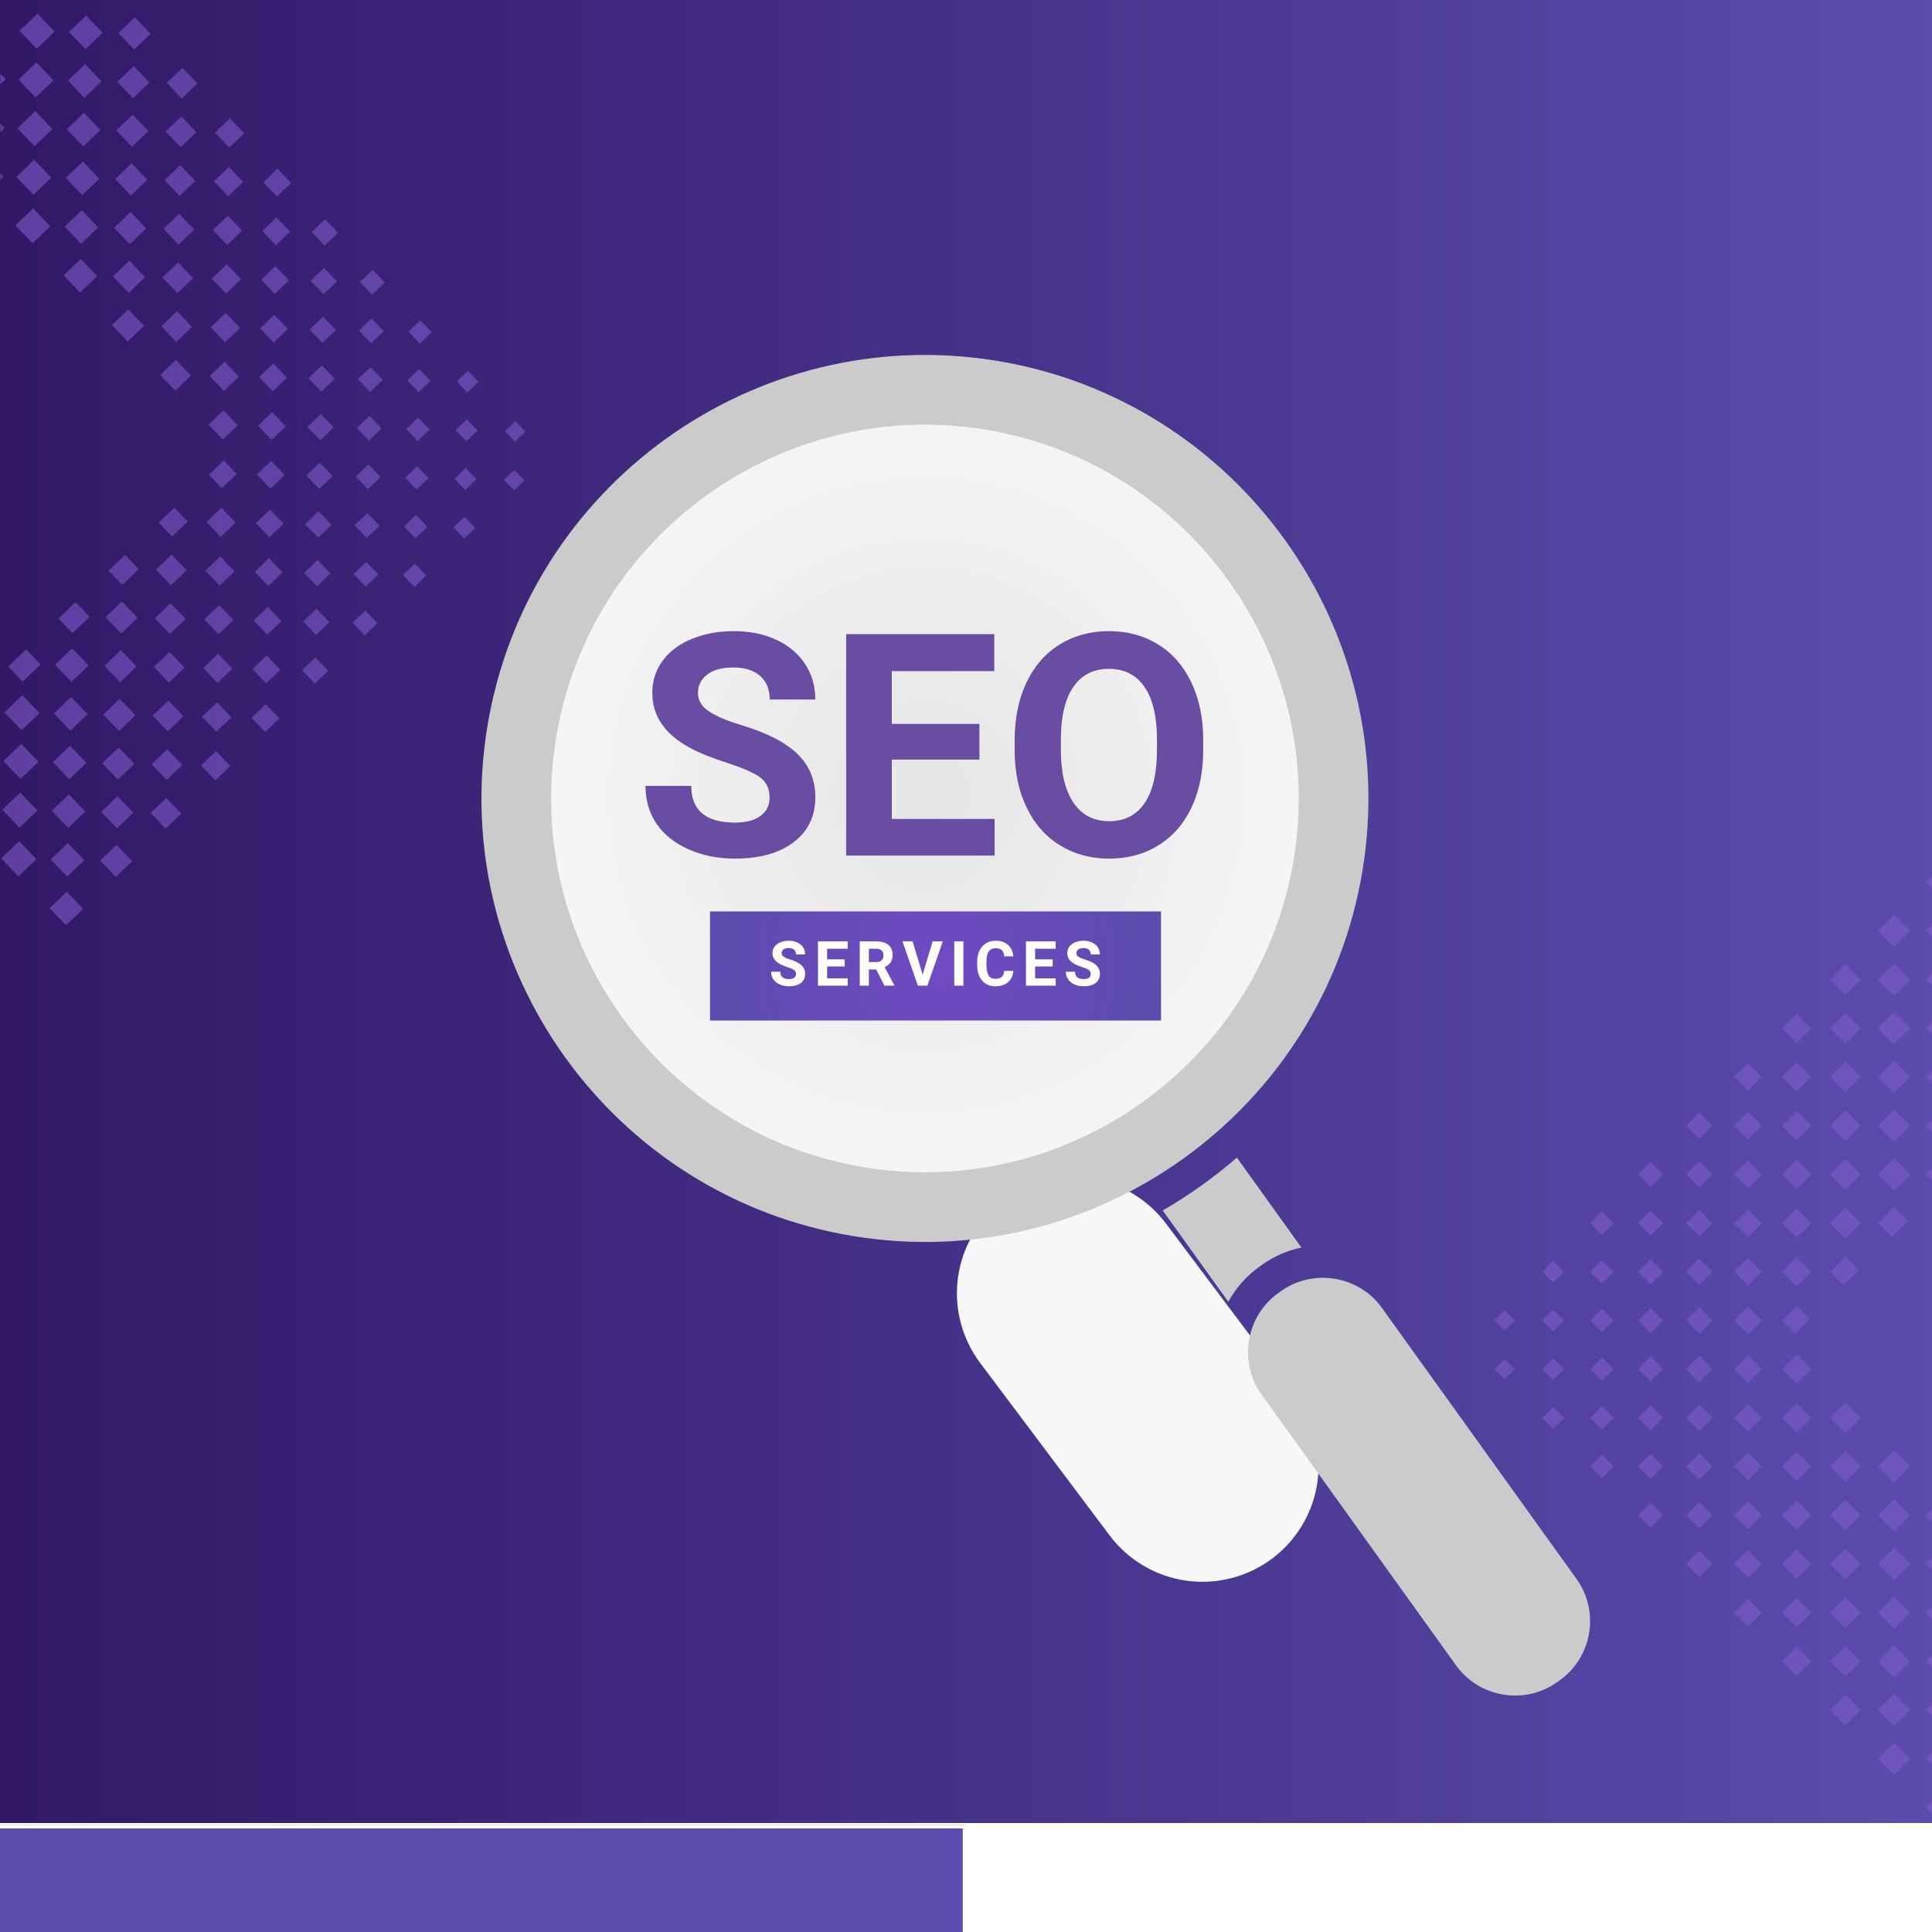 <svg xmlns="http://www.w3.org/2000/svg" xmlns:xlink="http://www.w3.org/1999/xlink" width="1080" zoomAndPan="magnify" viewBox="0 0 810 810" height="1080" preserveAspectRatio="xMidYMid meet" version="1.2"><defs><linearGradient x1="0" gradientTransform="matrix(0.75,0,0,0.75,0,0)" y1="540" x2="1080" gradientUnits="userSpaceOnUse" y2="540" id="7d2f565418"><stop style="stop-color:#321867;stop-opacity:1;" offset="0"/><stop style="stop-color:#321867;stop-opacity:1;" offset="0.008"/><stop style="stop-color:#321968;stop-opacity:1;" offset="0.016"/><stop style="stop-color:#331968;stop-opacity:1;" offset="0.023"/><stop style="stop-color:#331969;stop-opacity:1;" offset="0.031"/><stop style="stop-color:#331a69;stop-opacity:1;" offset="0.039"/><stop style="stop-color:#341a6a;stop-opacity:1;" offset="0.047"/><stop style="stop-color:#341b6b;stop-opacity:1;" offset="0.055"/><stop style="stop-color:#341b6b;stop-opacity:1;" offset="0.062"/><stop style="stop-color:#351b6c;stop-opacity:1;" offset="0.07"/><stop style="stop-color:#351c6c;stop-opacity:1;" offset="0.078"/><stop style="stop-color:#351c6d;stop-opacity:1;" offset="0.086"/><stop style="stop-color:#361d6d;stop-opacity:1;" offset="0.094"/><stop style="stop-color:#361d6e;stop-opacity:1;" offset="0.102"/><stop style="stop-color:#361d6e;stop-opacity:1;" offset="0.109"/><stop style="stop-color:#371e6f;stop-opacity:1;" offset="0.117"/><stop style="stop-color:#371e6f;stop-opacity:1;" offset="0.125"/><stop style="stop-color:#371f70;stop-opacity:1;" offset="0.133"/><stop style="stop-color:#381f71;stop-opacity:1;" offset="0.141"/><stop style="stop-color:#381f71;stop-opacity:1;" offset="0.148"/><stop style="stop-color:#382072;stop-opacity:1;" offset="0.156"/><stop style="stop-color:#392072;stop-opacity:1;" offset="0.164"/><stop style="stop-color:#392173;stop-opacity:1;" offset="0.172"/><stop style="stop-color:#392173;stop-opacity:1;" offset="0.18"/><stop style="stop-color:#3a2274;stop-opacity:1;" offset="0.188"/><stop style="stop-color:#3a2274;stop-opacity:1;" offset="0.195"/><stop style="stop-color:#3a2275;stop-opacity:1;" offset="0.203"/><stop style="stop-color:#3a2375;stop-opacity:1;" offset="0.211"/><stop style="stop-color:#3b2376;stop-opacity:1;" offset="0.219"/><stop style="stop-color:#3b2477;stop-opacity:1;" offset="0.227"/><stop style="stop-color:#3b2477;stop-opacity:1;" offset="0.234"/><stop style="stop-color:#3c2478;stop-opacity:1;" offset="0.242"/><stop style="stop-color:#3c2578;stop-opacity:1;" offset="0.25"/><stop style="stop-color:#3c2579;stop-opacity:1;" offset="0.258"/><stop style="stop-color:#3d2679;stop-opacity:1;" offset="0.266"/><stop style="stop-color:#3d267a;stop-opacity:1;" offset="0.273"/><stop style="stop-color:#3d267a;stop-opacity:1;" offset="0.281"/><stop style="stop-color:#3e277b;stop-opacity:1;" offset="0.289"/><stop style="stop-color:#3e277b;stop-opacity:1;" offset="0.297"/><stop style="stop-color:#3e287c;stop-opacity:1;" offset="0.305"/><stop style="stop-color:#3f287d;stop-opacity:1;" offset="0.312"/><stop style="stop-color:#3f287d;stop-opacity:1;" offset="0.32"/><stop style="stop-color:#3f297e;stop-opacity:1;" offset="0.328"/><stop style="stop-color:#40297e;stop-opacity:1;" offset="0.336"/><stop style="stop-color:#402a7f;stop-opacity:1;" offset="0.344"/><stop style="stop-color:#402a7f;stop-opacity:1;" offset="0.352"/><stop style="stop-color:#412a80;stop-opacity:1;" offset="0.359"/><stop style="stop-color:#412b80;stop-opacity:1;" offset="0.367"/><stop style="stop-color:#412b81;stop-opacity:1;" offset="0.375"/><stop style="stop-color:#422c81;stop-opacity:1;" offset="0.383"/><stop style="stop-color:#422c82;stop-opacity:1;" offset="0.391"/><stop style="stop-color:#422c83;stop-opacity:1;" offset="0.398"/><stop style="stop-color:#422d83;stop-opacity:1;" offset="0.406"/><stop style="stop-color:#432d84;stop-opacity:1;" offset="0.414"/><stop style="stop-color:#432e84;stop-opacity:1;" offset="0.422"/><stop style="stop-color:#432e85;stop-opacity:1;" offset="0.43"/><stop style="stop-color:#442f85;stop-opacity:1;" offset="0.438"/><stop style="stop-color:#442f86;stop-opacity:1;" offset="0.445"/><stop style="stop-color:#442f86;stop-opacity:1;" offset="0.453"/><stop style="stop-color:#453087;stop-opacity:1;" offset="0.461"/><stop style="stop-color:#453087;stop-opacity:1;" offset="0.469"/><stop style="stop-color:#453188;stop-opacity:1;" offset="0.477"/><stop style="stop-color:#463189;stop-opacity:1;" offset="0.484"/><stop style="stop-color:#463189;stop-opacity:1;" offset="0.492"/><stop style="stop-color:#46328a;stop-opacity:1;" offset="0.5"/><stop style="stop-color:#47328a;stop-opacity:1;" offset="0.508"/><stop style="stop-color:#47338b;stop-opacity:1;" offset="0.516"/><stop style="stop-color:#47338b;stop-opacity:1;" offset="0.523"/><stop style="stop-color:#48338c;stop-opacity:1;" offset="0.531"/><stop style="stop-color:#48348c;stop-opacity:1;" offset="0.539"/><stop style="stop-color:#48348d;stop-opacity:1;" offset="0.547"/><stop style="stop-color:#49358d;stop-opacity:1;" offset="0.555"/><stop style="stop-color:#49358e;stop-opacity:1;" offset="0.562"/><stop style="stop-color:#49358f;stop-opacity:1;" offset="0.57"/><stop style="stop-color:#4a368f;stop-opacity:1;" offset="0.578"/><stop style="stop-color:#4a3690;stop-opacity:1;" offset="0.586"/><stop style="stop-color:#4a3790;stop-opacity:1;" offset="0.594"/><stop style="stop-color:#4b3791;stop-opacity:1;" offset="0.602"/><stop style="stop-color:#4b3791;stop-opacity:1;" offset="0.609"/><stop style="stop-color:#4b3892;stop-opacity:1;" offset="0.617"/><stop style="stop-color:#4b3892;stop-opacity:1;" offset="0.625"/><stop style="stop-color:#4c3993;stop-opacity:1;" offset="0.633"/><stop style="stop-color:#4c3994;stop-opacity:1;" offset="0.641"/><stop style="stop-color:#4c3994;stop-opacity:1;" offset="0.648"/><stop style="stop-color:#4d3a95;stop-opacity:1;" offset="0.656"/><stop style="stop-color:#4d3a95;stop-opacity:1;" offset="0.664"/><stop style="stop-color:#4d3b96;stop-opacity:1;" offset="0.672"/><stop style="stop-color:#4e3b96;stop-opacity:1;" offset="0.68"/><stop style="stop-color:#4e3c97;stop-opacity:1;" offset="0.688"/><stop style="stop-color:#4e3c97;stop-opacity:1;" offset="0.695"/><stop style="stop-color:#4f3c98;stop-opacity:1;" offset="0.703"/><stop style="stop-color:#4f3d98;stop-opacity:1;" offset="0.711"/><stop style="stop-color:#4f3d99;stop-opacity:1;" offset="0.719"/><stop style="stop-color:#503e9a;stop-opacity:1;" offset="0.727"/><stop style="stop-color:#503e9a;stop-opacity:1;" offset="0.734"/><stop style="stop-color:#503e9b;stop-opacity:1;" offset="0.742"/><stop style="stop-color:#513f9b;stop-opacity:1;" offset="0.75"/><stop style="stop-color:#513f9c;stop-opacity:1;" offset="0.758"/><stop style="stop-color:#51409c;stop-opacity:1;" offset="0.766"/><stop style="stop-color:#52409d;stop-opacity:1;" offset="0.773"/><stop style="stop-color:#52409d;stop-opacity:1;" offset="0.781"/><stop style="stop-color:#52419e;stop-opacity:1;" offset="0.789"/><stop style="stop-color:#53419e;stop-opacity:1;" offset="0.797"/><stop style="stop-color:#53429f;stop-opacity:1;" offset="0.805"/><stop style="stop-color:#5342a0;stop-opacity:1;" offset="0.812"/><stop style="stop-color:#5342a0;stop-opacity:1;" offset="0.82"/><stop style="stop-color:#5443a1;stop-opacity:1;" offset="0.828"/><stop style="stop-color:#5443a1;stop-opacity:1;" offset="0.836"/><stop style="stop-color:#5444a2;stop-opacity:1;" offset="0.844"/><stop style="stop-color:#5544a2;stop-opacity:1;" offset="0.852"/><stop style="stop-color:#5544a3;stop-opacity:1;" offset="0.859"/><stop style="stop-color:#5545a3;stop-opacity:1;" offset="0.867"/><stop style="stop-color:#5645a4;stop-opacity:1;" offset="0.875"/><stop style="stop-color:#5646a4;stop-opacity:1;" offset="0.883"/><stop style="stop-color:#5646a5;stop-opacity:1;" offset="0.891"/><stop style="stop-color:#5747a6;stop-opacity:1;" offset="0.898"/><stop style="stop-color:#5747a6;stop-opacity:1;" offset="0.906"/><stop style="stop-color:#5747a7;stop-opacity:1;" offset="0.914"/><stop style="stop-color:#5848a7;stop-opacity:1;" offset="0.922"/><stop style="stop-color:#5848a8;stop-opacity:1;" offset="0.93"/><stop style="stop-color:#5849a8;stop-opacity:1;" offset="0.938"/><stop style="stop-color:#5949a9;stop-opacity:1;" offset="0.945"/><stop style="stop-color:#5949a9;stop-opacity:1;" offset="0.953"/><stop style="stop-color:#594aaa;stop-opacity:1;" offset="0.961"/><stop style="stop-color:#5a4aaa;stop-opacity:1;" offset="0.969"/><stop style="stop-color:#5a4bab;stop-opacity:1;" offset="0.977"/><stop style="stop-color:#5a4bac;stop-opacity:1;" offset="0.984"/><stop style="stop-color:#5b4bac;stop-opacity:1;" offset="0.992"/><stop style="stop-color:#5b4cad;stop-opacity:1;" offset="1"/></linearGradient><filter x="0%" y="0%" width="100%" filterUnits="objectBoundingBox" id="79a5b87df8" height="100%"><feColorMatrix values="0 0 0 0 1 0 0 0 0 1 0 0 0 0 1 0 0 0 1 0" type="matrix" in="SourceGraphic"/></filter><clipPath id="3397f9c329"><path d="M 1.324 0.812 L 185 0.812 L 185 402.812 L 1.324 402.812 Z M 1.324 0.812 "/></clipPath><clipPath id="427e452d00"><rect x="0" width="185" y="0" height="403"/></clipPath><clipPath id="e11bd78076"><path d="M 203.961 149 L 572.324 149 L 572.324 517.359 L 203.961 517.359 Z M 203.961 149 "/></clipPath><clipPath id="e48cf363a6"><path d="M 388.145 149 C 286.422 149 203.961 231.461 203.961 333.18 C 203.961 434.902 286.422 517.359 388.145 517.359 C 489.863 517.359 572.324 434.902 572.324 333.18 C 572.324 231.461 489.863 149 388.145 149 Z M 388.145 149 "/></clipPath><radialGradient gradientTransform="matrix(1,0,0,1,203.963,149)" id="56c0c1d912" gradientUnits="userSpaceOnUse" r="260.47" cx="184.181" fx="184.181" cy="184.181" fy="184.181"><stop style="stop-color:#e5e5e5;stop-opacity:1;" offset="0"/><stop style="stop-color:#e6e6e6;stop-opacity:1;" offset="0.031"/><stop style="stop-color:#e7e7e7;stop-opacity:1;" offset="0.059"/><stop style="stop-color:#e8e8e8;stop-opacity:1;" offset="0.086"/><stop style="stop-color:#e8e8e8;stop-opacity:1;" offset="0.113"/><stop style="stop-color:#e9e9e9;stop-opacity:1;" offset="0.141"/><stop style="stop-color:#eaeaea;stop-opacity:1;" offset="0.164"/><stop style="stop-color:#eaeaea;stop-opacity:1;" offset="0.188"/><stop style="stop-color:#ebebeb;stop-opacity:1;" offset="0.211"/><stop style="stop-color:#ebebeb;stop-opacity:1;" offset="0.234"/><stop style="stop-color:#ececec;stop-opacity:1;" offset="0.258"/><stop style="stop-color:#ececec;stop-opacity:1;" offset="0.277"/><stop style="stop-color:#ededed;stop-opacity:1;" offset="0.297"/><stop style="stop-color:#ededed;stop-opacity:1;" offset="0.316"/><stop style="stop-color:#eeeeee;stop-opacity:1;" offset="0.336"/><stop style="stop-color:#eeeeee;stop-opacity:1;" offset="0.355"/><stop style="stop-color:#efefef;stop-opacity:1;" offset="0.375"/><stop style="stop-color:#f0f0f0;stop-opacity:1;" offset="0.395"/><stop style="stop-color:#f1f1f1;stop-opacity:1;" offset="0.43"/><stop style="stop-color:#f1f1f1;stop-opacity:1;" offset="0.465"/><stop style="stop-color:#f2f2f2;stop-opacity:1;" offset="0.496"/><stop style="stop-color:#f3f3f3;stop-opacity:1;" offset="0.527"/><stop style="stop-color:#f4f4f4;stop-opacity:1;" offset="0.555"/><stop style="stop-color:#f4f4f4;stop-opacity:1;" offset="0.582"/><stop style="stop-color:#f5f5f5;stop-opacity:1;" offset="0.605"/><stop style="stop-color:#f6f6f6;stop-opacity:1;" offset="0.629"/><stop style="stop-color:#f6f6f6;stop-opacity:1;" offset="0.648"/><stop style="stop-color:#f7f7f7;stop-opacity:1;" offset="0.668"/><stop style="stop-color:#f7f7f7;stop-opacity:1;" offset="0.688"/><stop style="stop-color:#f8f8f8;stop-opacity:1;" offset="0.707"/><stop style="stop-color:#f9f9f9;stop-opacity:1;" offset="0.742"/><stop style="stop-color:#f9f9f9;stop-opacity:1;" offset="0.773"/><stop style="stop-color:#fafafa;stop-opacity:1;" offset="0.801"/><stop style="stop-color:#fbfbfb;stop-opacity:1;" offset="0.824"/><stop style="stop-color:#fbfbfb;stop-opacity:1;" offset="0.844"/><stop style="stop-color:#fcfcfc;stop-opacity:1;" offset="0.863"/><stop style="stop-color:#fdfdfd;stop-opacity:1;" offset="0.895"/><stop style="stop-color:#fdfdfd;stop-opacity:1;" offset="0.918"/><stop style="stop-color:#fefefe;stop-opacity:1;" offset="0.938"/><stop style="stop-color:#ffffff;stop-opacity:1;" offset="0.969"/><stop style="stop-color:#ffffff;stop-opacity:1;" offset="1"/></radialGradient><clipPath id="140f90e36b"><path d="M 0 764.324 L 810 764.324 L 810 810 L 0 810 Z M 0 764.324 "/></clipPath><clipPath id="d35692be07"><path d="M 0 765.074 L 405 765.074 L 405 810 L 0 810 Z M 0 765.074 "/></clipPath><clipPath id="f06769c866"><path d="M 0 765.074 L 405.078 765.074 L 405.078 810 L 0 810 Z M 0 765.074 "/></clipPath><clipPath id="249927a648"><path d="M 401 493 L 553 493 L 553 664 L 401 664 Z M 401 493 "/></clipPath><clipPath id="fe58b91daf"><path d="M 459.602 474.023 L 572.43 624.336 L 494.535 682.805 L 381.707 532.492 Z M 459.602 474.023 "/></clipPath><clipPath id="6d5f9f045c"><path d="M 488.836 512.969 L 543.086 585.246 C 550.84 595.574 554.172 608.562 552.352 621.348 C 550.531 634.133 543.703 645.672 533.375 653.426 C 523.043 661.18 510.059 664.512 497.27 662.691 C 484.484 660.871 472.945 654.043 465.191 643.715 L 410.941 571.441 C 403.188 561.109 399.855 548.125 401.676 535.336 C 403.5 522.551 410.324 511.012 420.656 503.258 C 430.984 495.504 443.973 492.172 456.758 493.992 C 469.543 495.816 481.082 502.641 488.836 512.969 Z M 488.836 512.969 "/></clipPath><clipPath id="914989403d"><path d="M 201 148 L 574 148 L 574 521 L 201 521 Z M 201 148 "/></clipPath><clipPath id="d903854265"><path d="M 233.996 121.07 L 748.359 205.523 L 664.516 716.188 L 150.152 631.734 Z M 233.996 121.07 "/></clipPath><clipPath id="0cbe1a15e2"><path d="M 233.996 121.07 L 748.359 205.523 L 664.516 716.188 L 150.152 631.734 Z M 233.996 121.07 "/></clipPath><clipPath id="0d7fb07067"><path d="M 487 485 L 546 485 L 546 546 L 487 546 Z M 487 485 "/></clipPath><clipPath id="7f30dc678d"><path d="M 233.996 121.07 L 748.359 205.523 L 664.516 716.188 L 150.152 631.734 Z M 233.996 121.07 "/></clipPath><clipPath id="17c21f5036"><path d="M 233.996 121.07 L 748.359 205.523 L 664.516 716.188 L 150.152 631.734 Z M 233.996 121.07 "/></clipPath><clipPath id="320d35112e"><path d="M 523 535 L 667 535 L 667 711 L 523 711 Z M 523 535 "/></clipPath><clipPath id="df238b785f"><path d="M 233.996 121.07 L 748.359 205.523 L 664.516 716.188 L 150.152 631.734 Z M 233.996 121.07 "/></clipPath><clipPath id="42da73d706"><path d="M 233.996 121.07 L 748.359 205.523 L 664.516 716.188 L 150.152 631.734 Z M 233.996 121.07 "/></clipPath><clipPath id="35f381d01f"><path d="M 297.676 382.125 L 486.762 382.125 L 486.762 427.855 L 297.676 427.855 Z M 297.676 382.125 "/></clipPath><radialGradient gradientTransform="matrix(1,0,0,1,297.677,382.124)" id="ea804f9947" gradientUnits="userSpaceOnUse" r="97.269" cx="94.543" fx="94.543" cy="22.866" fy="22.866"><stop style="stop-color:#714ac3;stop-opacity:1;" offset="0"/><stop style="stop-color:#704ac2;stop-opacity:1;" offset="0.031"/><stop style="stop-color:#6f4ac1;stop-opacity:1;" offset="0.059"/><stop style="stop-color:#6f4ac1;stop-opacity:1;" offset="0.086"/><stop style="stop-color:#6e4ac0;stop-opacity:1;" offset="0.113"/><stop style="stop-color:#6e4ac0;stop-opacity:1;" offset="0.141"/><stop style="stop-color:#6d4abf;stop-opacity:1;" offset="0.164"/><stop style="stop-color:#6d4abf;stop-opacity:1;" offset="0.188"/><stop style="stop-color:#6c4abe;stop-opacity:1;" offset="0.211"/><stop style="stop-color:#6c4abe;stop-opacity:1;" offset="0.234"/><stop style="stop-color:#6b4bbd;stop-opacity:1;" offset="0.258"/><stop style="stop-color:#6a4bbc;stop-opacity:1;" offset="0.301"/><stop style="stop-color:#694bbb;stop-opacity:1;" offset="0.344"/><stop style="stop-color:#684bba;stop-opacity:1;" offset="0.383"/><stop style="stop-color:#674bb9;stop-opacity:1;" offset="0.418"/><stop style="stop-color:#674bb9;stop-opacity:1;" offset="0.453"/><stop style="stop-color:#664bb8;stop-opacity:1;" offset="0.484"/><stop style="stop-color:#654bb7;stop-opacity:1;" offset="0.516"/><stop style="stop-color:#654bb7;stop-opacity:1;" offset="0.543"/><stop style="stop-color:#644bb6;stop-opacity:1;" offset="0.57"/><stop style="stop-color:#644bb6;stop-opacity:1;" offset="0.594"/><stop style="stop-color:#634bb5;stop-opacity:1;" offset="0.617"/><stop style="stop-color:#624bb4;stop-opacity:1;" offset="0.641"/><stop style="stop-color:#624bb3;stop-opacity:1;" offset="0.684"/><stop style="stop-color:#614bb3;stop-opacity:1;" offset="0.723"/><stop style="stop-color:#604cb2;stop-opacity:1;" offset="0.754"/><stop style="stop-color:#604cb1;stop-opacity:1;" offset="0.781"/><stop style="stop-color:#5f4cb1;stop-opacity:1;" offset="0.809"/><stop style="stop-color:#5e4cb0;stop-opacity:1;" offset="0.832"/><stop style="stop-color:#5e4caf;stop-opacity:1;" offset="0.871"/><stop style="stop-color:#5d4caf;stop-opacity:1;" offset="0.902"/><stop style="stop-color:#5c4cae;stop-opacity:1;" offset="0.926"/><stop style="stop-color:#5b4cad;stop-opacity:1;" offset="0.961"/><stop style="stop-color:#5b4cad;stop-opacity:1;" offset="1"/></radialGradient><clipPath id="52ab37d541"><path d="M 0 0 L 221 0 L 221 388 L 0 388 Z M 0 0 "/></clipPath><clipPath id="ef84958831"><path d="M 215.805 392.133 L -41.383 386.445 L -32.492 -15.457 L 224.695 -9.77 Z M 215.805 392.133 "/></clipPath><clipPath id="80cf2c150f"><path d="M -41.125 386.449 L 216.062 392.141 L 224.953 -9.762 L -32.234 -15.449 Z M -41.125 386.449 "/></clipPath><clipPath id="449b8d562b"><rect x="0" width="225" y="0" height="393"/></clipPath></defs><g id="3b9b8c4e43"><rect x="0" width="810" y="0" height="810" style="fill:#ffffff;fill-opacity:1;stroke:none;"/><rect x="0" width="810" y="0" height="810" style="fill:url(#7d2f565418);stroke:none;"/><g mask="url(#fb9c9301d1)" transform="matrix(1,0,0,1,625,362)"><g clip-path="url(#427e452d00)"><g clip-rule="nonzero" clip-path="url(#3397f9c329)"><path style=" stroke:none;fill-rule:nonzero;fill:#825dce;fill-opacity:1;" d="M 209.91 20.953 L 202.562 28.301 L 209.91 35.648 L 217.258 28.301 Z M 217.258 69.129 L 209.91 76.477 L 202.562 69.129 L 209.91 61.777 Z M 217.258 48.715 L 209.91 56.062 L 202.562 48.715 L 209.91 41.367 Z M 195.531 129.355 C 193.18 131.703 190.832 134.051 188.484 136.398 L 182.453 130.367 L 189.496 123.324 Z M 196.539 109.953 L 189.496 116.996 L 182.453 109.953 L 189.496 102.91 Z M 217.258 89.539 L 209.91 96.891 L 202.562 89.539 L 209.91 82.191 Z M 237.977 69.129 L 230.324 76.781 L 222.668 69.129 L 230.324 61.473 Z M 216.098 108.793 C 213.648 111.242 211.199 113.691 208.75 116.141 L 202.562 109.953 L 209.91 102.605 Z M 174.957 149.914 C 172.711 152.16 170.465 154.406 168.219 156.648 L 162.348 150.781 L 169.082 144.043 Z M 196.539 28.301 L 189.496 35.344 L 182.453 28.301 L 189.496 21.258 Z M 237.977 48.715 L 230.324 56.371 L 222.668 48.715 L 230.324 41.059 Z M 175.82 130.367 L 169.082 137.102 L 162.348 130.367 L 169.082 123.629 Z M 175.82 109.953 L 169.082 116.691 L 162.348 109.953 L 169.082 103.219 Z M 196.539 69.129 L 189.496 76.168 L 182.453 69.129 L 189.496 62.086 Z M 196.539 7.887 L 189.496 14.93 L 182.453 7.887 L 189.496 0.848 Z M 196.539 89.539 L 189.496 96.582 L 182.453 89.539 L 189.496 82.496 Z M 196.539 48.715 L 189.496 55.758 L 182.453 48.715 L 189.496 41.672 Z M 217.258 375.324 L 209.91 382.672 L 202.562 375.324 L 209.91 367.973 Z M 134.383 273.258 L 128.258 279.383 L 122.133 273.258 L 128.258 267.133 Z M 134.383 232.43 L 128.258 238.555 L 122.133 232.43 L 128.258 226.309 Z M 236.668 88.23 C 234.113 90.781 231.562 93.332 229.012 95.883 L 222.668 89.539 L 230.324 81.887 Z M 134.383 293.672 L 128.258 299.793 L 122.133 293.672 L 128.258 287.547 Z M 133.801 191.023 C 131.758 193.062 129.715 195.105 127.672 197.145 L 122.133 191.605 L 128.258 185.48 Z M 134.383 212.02 L 128.258 218.141 L 122.133 212.02 L 128.258 205.895 Z M 134.383 150.781 L 128.258 156.902 L 122.133 150.781 L 128.258 144.656 Z M 134.383 171.191 L 128.258 177.316 L 122.133 171.191 L 128.258 165.07 Z M 134.383 334.496 L 128.258 340.621 L 122.133 334.496 L 128.258 328.371 Z M 134.383 252.844 L 128.258 258.969 L 122.133 252.844 L 128.258 246.719 Z M 134.383 314.082 L 128.258 320.207 L 122.133 314.082 L 128.258 307.961 Z M 217.258 354.91 L 209.91 362.258 L 202.562 354.91 L 209.91 347.562 Z M 237.977 334.496 L 230.324 342.152 L 222.668 334.496 L 230.324 326.84 Z M 257.234 67.668 C 254.582 70.32 251.93 72.973 249.273 75.625 L 242.773 69.129 L 250.734 61.168 Z M 237.977 354.91 L 230.324 362.566 L 222.668 354.91 L 230.324 347.254 Z M 217.258 314.082 L 209.91 321.434 L 202.562 314.082 L 209.91 306.734 Z M 217.258 334.496 L 209.91 341.844 L 202.562 334.496 L 209.91 327.148 Z M 175.82 89.539 L 169.082 96.277 L 162.348 89.539 L 169.082 82.805 Z M 217.18 293.75 L 209.91 301.02 L 202.562 293.672 L 209.832 286.402 C 212.281 288.852 214.73 291.301 217.18 293.75 Z M 175.82 334.496 L 169.082 341.234 L 162.348 334.496 L 169.082 327.762 Z M 175.82 69.129 L 169.082 75.863 L 162.348 69.129 L 169.082 62.391 Z M 175.82 375.324 L 169.082 382.059 L 162.348 375.324 L 169.082 368.586 Z M 175.82 293.672 L 169.082 300.406 L 162.348 293.672 L 169.082 286.934 Z M 175.82 354.91 L 169.082 361.645 L 162.348 354.91 L 169.082 348.172 Z M 196.539 375.324 L 189.496 382.363 L 182.453 375.324 L 189.496 368.281 Z M 175.82 252.844 L 169.082 259.582 L 162.348 252.844 L 169.082 246.109 Z M 175.82 273.258 L 169.082 279.992 L 162.348 273.258 L 169.082 266.52 Z M 155.102 334.496 L 148.672 340.926 L 142.242 334.496 L 148.672 328.066 Z M 155.102 232.43 L 148.672 238.863 L 142.242 232.43 L 148.672 226 Z M 196.539 395.734 L 189.496 402.777 L 182.453 395.734 L 189.496 388.691 Z M 155.102 314.082 L 148.672 320.516 L 142.242 314.082 L 148.672 307.652 Z M 155.102 354.91 L 148.672 361.34 L 142.242 354.91 L 148.672 348.48 Z M 155.102 293.672 L 148.672 300.102 L 142.242 293.672 L 148.672 287.242 Z M 155.102 252.844 L 148.672 259.273 L 142.242 252.844 L 148.672 246.414 Z M 155.102 273.258 L 148.672 279.688 L 142.242 273.258 L 148.672 266.828 Z M 175.82 314.082 L 169.082 320.82 L 162.348 314.082 L 169.082 307.348 Z M 155.102 150.781 L 148.672 157.211 L 142.242 150.781 L 148.672 144.348 Z M 155.102 130.367 L 148.672 136.797 L 142.242 130.367 L 148.672 123.938 Z M 155.102 109.953 L 148.672 116.383 L 142.242 109.953 L 148.672 103.523 Z M 196.539 354.91 L 189.496 361.953 L 182.453 354.91 L 189.496 347.867 Z M 154.383 170.473 C 152.238 172.613 150.09 174.758 147.945 176.898 L 142.242 171.191 L 148.672 164.762 Z M 175.82 28.301 L 169.082 35.039 L 162.348 28.301 L 169.082 21.566 Z M 155.102 48.715 L 148.672 55.145 L 142.242 48.715 L 148.672 42.285 Z M 175.82 48.715 L 169.082 55.449 L 162.348 48.715 L 169.082 41.977 Z M 155.102 89.539 L 148.672 95.969 L 142.242 89.539 L 148.672 83.109 Z M 155.102 69.129 L 148.672 75.559 L 142.242 69.129 L 148.672 62.695 Z M 196.539 293.672 L 189.496 300.715 L 182.453 293.672 L 189.496 286.629 Z M 196.539 273.258 L 189.496 280.301 L 182.453 273.258 L 189.496 266.215 Z M 196.539 334.496 L 189.496 341.539 L 182.453 334.496 L 189.496 327.453 Z M 196.539 314.082 L 189.496 321.125 L 182.453 314.082 L 189.496 307.043 Z M 258.316 334.879 L 250.734 342.457 L 242.773 334.496 L 250.355 326.918 C 253.008 329.57 255.664 332.223 258.316 334.879 Z M 134.383 130.367 L 128.258 136.492 L 122.133 130.367 L 128.258 124.242 Z M 237.75 314.312 L 230.324 321.738 L 222.668 314.082 L 230.094 306.66 C 232.645 309.211 235.195 311.762 237.75 314.312 Z M 72.223 171.191 L 67.02 176.398 L 61.812 171.191 L 67.02 165.988 Z M 92.941 150.781 L 87.43 156.289 L 81.922 150.781 L 87.43 145.27 Z M 92.941 109.953 L 87.43 115.465 L 81.922 109.953 L 87.43 104.441 Z M 92.941 191.605 L 87.43 197.117 L 81.922 191.605 L 87.43 186.094 Z M 92.941 171.191 L 87.43 176.703 L 81.922 171.191 L 87.43 165.68 Z M 113.664 273.258 L 107.844 279.074 L 102.027 273.258 L 107.844 267.441 Z M 113.664 314.082 L 107.844 319.902 L 102.027 314.082 L 107.844 308.266 Z M 113.664 293.672 L 107.844 299.488 L 102.027 293.672 L 107.844 287.852 Z M 92.941 130.367 L 87.43 135.879 L 81.922 130.367 L 87.43 124.855 Z M 92.941 212.02 L 87.43 217.531 L 81.922 212.02 L 87.43 206.508 Z M 92.941 273.258 L 87.43 278.77 L 81.922 273.258 L 87.43 267.746 Z M 72.223 130.367 L 67.02 135.57 L 61.812 130.367 L 67.02 125.16 Z M 72.223 150.781 L 67.02 155.984 L 61.812 150.781 L 67.02 145.574 Z M 72.223 191.605 L 67.02 196.812 L 61.812 191.605 L 67.02 186.398 Z M 92.941 293.672 L 87.43 299.184 L 81.922 293.672 L 87.43 288.16 Z M 92.941 232.43 L 87.43 237.941 L 81.922 232.43 L 87.43 226.922 Z M 92.941 252.844 L 87.43 258.355 L 81.922 252.844 L 87.43 247.332 Z M 113.664 252.844 L 107.844 258.664 L 102.027 252.844 L 107.844 247.027 Z M 113.664 191.605 L 107.844 197.422 L 102.027 191.605 L 107.844 185.789 Z M 113.664 171.191 L 107.844 177.012 L 102.027 171.191 L 107.844 165.375 Z M 113.664 212.02 L 107.844 217.836 L 102.027 212.02 L 107.844 206.199 Z M 134.383 109.953 L 128.258 116.078 L 122.133 109.953 L 128.258 103.828 Z M 113.664 232.43 L 107.844 238.25 L 102.027 232.43 L 107.844 226.613 Z M 113.664 150.781 L 107.844 156.598 L 102.027 150.781 L 107.844 144.961 Z M 113.664 109.953 L 107.844 115.77 L 102.027 109.953 L 107.844 104.137 Z M 113.664 130.367 L 107.844 136.184 L 102.027 130.367 L 107.844 124.547 Z M 113.664 89.539 L 107.844 95.359 L 102.027 89.539 L 107.844 83.723 Z M 134.383 69.129 L 128.258 75.25 L 122.133 69.129 L 128.258 63.004 Z M 1.492 191.605 L 5.781 187.32 L 10.066 191.605 L 5.781 195.891 Z M 134.383 89.539 L 128.258 95.664 L 122.133 89.539 L 128.258 83.418 Z M 51.504 252.844 L 46.605 257.742 L 41.707 252.844 L 46.605 247.945 Z M 51.504 171.191 L 46.605 176.09 L 41.707 171.191 L 46.605 166.293 Z M 10.066 212.02 L 5.781 216.305 L 1.492 212.02 L 5.781 207.73 Z M 51.504 191.605 L 46.605 196.504 L 41.707 191.605 L 46.605 186.707 Z M 72.223 252.844 L 67.02 258.051 L 61.812 252.844 L 67.02 247.641 Z M 72.223 232.43 L 67.02 237.637 L 61.812 232.43 L 67.02 227.227 Z M 72.223 273.258 L 67.02 278.465 L 61.812 273.258 L 67.02 268.051 Z M 51.504 212.02 L 46.605 216.918 L 41.707 212.02 L 46.605 207.121 Z M 51.504 150.781 L 46.605 155.68 L 41.707 150.781 L 46.605 145.879 Z M 30.785 212.02 L 26.191 216.613 L 21.602 212.02 L 26.191 207.426 Z M 30.785 232.43 L 26.191 237.023 L 21.602 232.43 L 26.191 227.84 Z M 30.785 191.605 L 26.191 196.199 L 21.602 191.605 L 26.191 187.012 Z M 72.223 212.02 L 67.02 217.223 L 61.812 212.02 L 67.02 206.812 Z M 30.785 171.191 L 26.191 175.785 L 21.602 171.191 L 26.191 166.598 Z M 51.504 232.43 L 46.605 237.332 L 41.707 232.43 L 46.605 227.531 Z M 51.504 232.43 "/></g></g><mask id="fb9c9301d1"><g filter="url(#79a5b87df8)"><rect x="0" width="810" y="0" height="810" style="fill:#000000;fill-opacity:0.57;stroke:none;"/></g></mask></g><g clip-rule="nonzero" clip-path="url(#e11bd78076)"><g clip-rule="nonzero" clip-path="url(#e48cf363a6)"><path style=" stroke:none;fill-rule:nonzero;fill:url(#56c0c1d912);" d="M 203.961 149 L 203.961 517.359 L 572.324 517.359 L 572.324 149 Z M 203.961 149 "/></g></g><g clip-rule="nonzero" clip-path="url(#140f90e36b)"><path style=" stroke:none;fill-rule:nonzero;fill:#ffffff;fill-opacity:1;" d="M -21.184 764.324 L 970.75 764.324 L 970.75 1007.324 L -21.184 1007.324 Z M -21.184 764.324 "/></g><g clip-rule="nonzero" clip-path="url(#d35692be07)"><path style=" stroke:none;fill-rule:nonzero;fill:#5b4cad;fill-opacity:1;" d="M -587.172 765.074 L 404.762 765.074 L 404.762 1008.074 L -587.172 1008.074 Z M -587.172 765.074 "/></g><g clip-rule="nonzero" clip-path="url(#f06769c866)"><path style="fill:none;stroke-width:4;stroke-linecap:butt;stroke-linejoin:miter;stroke:#ffffff;stroke-opacity:1;stroke-miterlimit:4;" d="M 0.002 -0.002 L 1323.08 -0.002 L 1323.08 323.997 L 0.002 323.997 Z M 0.002 -0.002 " transform="matrix(0.75,0,0,0.75,-587.173,765.075)"/></g><g clip-rule="nonzero" clip-path="url(#249927a648)"><g clip-rule="nonzero" clip-path="url(#fe58b91daf)"><g clip-rule="nonzero" clip-path="url(#6d5f9f045c)"><path style=" stroke:none;fill-rule:nonzero;fill:#f7f7f7;fill-opacity:1;" d="M 459.602 474.023 L 572.43 624.336 L 494.535 682.805 L 381.707 532.492 Z M 459.602 474.023 "/></g></g></g><g clip-rule="nonzero" clip-path="url(#914989403d)"><g clip-rule="nonzero" clip-path="url(#d903854265)"><g clip-rule="nonzero" clip-path="url(#0cbe1a15e2)"><path style=" stroke:none;fill-rule:nonzero;fill:#cbcbcb;fill-opacity:1;" d="M 417.906 151.301 C 316.742 134.691 220.934 203.477 204.324 304.641 C 187.711 405.809 256.496 501.617 357.664 518.227 C 458.828 534.84 554.637 466.055 571.25 364.887 C 587.859 263.723 519.074 167.914 417.906 151.301 Z M 362.398 489.398 C 277.133 475.398 219.156 394.637 233.152 309.375 C 247.152 224.113 327.91 166.133 413.176 180.133 C 498.438 194.133 556.418 274.891 542.418 360.152 C 528.418 445.418 447.66 503.395 362.398 489.398 Z M 362.398 489.398 "/></g></g></g><g clip-rule="nonzero" clip-path="url(#0d7fb07067)"><g clip-rule="nonzero" clip-path="url(#7f30dc678d)"><g clip-rule="nonzero" clip-path="url(#17c21f5036)"><path style=" stroke:none;fill-rule:nonzero;fill:#cbcbcb;fill-opacity:1;" d="M 545.629 523.035 L 518.562 485.336 C 508.93 493.688 498.52 501.113 487.48 507.496 L 514.973 545.785 C 518.039 540.148 522.387 535.098 527.938 531.113 L 529.008 530.344 C 534.055 526.719 539.703 524.266 545.629 523.035 Z M 545.629 523.035 "/></g></g></g><g clip-rule="nonzero" clip-path="url(#320d35112e)"><g clip-rule="nonzero" clip-path="url(#df238b785f)"><g clip-rule="nonzero" clip-path="url(#42da73d706)"><path style=" stroke:none;fill-rule:nonzero;fill:#cbcbcb;fill-opacity:1;" d="M 579.398 548.371 C 574.684 541.801 567.656 537.457 559.609 536.137 C 551.562 534.816 543.512 536.684 536.945 541.398 L 535.875 542.168 C 529.309 546.883 524.965 553.91 523.645 561.957 C 522.32 570.004 524.188 578.055 528.902 584.621 L 610.461 698.219 C 615.176 704.789 622.207 709.133 630.254 710.453 C 638.301 711.773 646.348 709.906 652.918 705.191 L 653.988 704.422 C 667.613 694.641 670.738 675.594 660.957 661.965 Z M 579.398 548.371 "/></g></g></g><g clip-rule="nonzero" clip-path="url(#35f381d01f)"><path style=" stroke:none;fill-rule:nonzero;fill:url(#ea804f9947);" d="M 297.676 382.125 L 297.676 427.855 L 486.762 427.855 L 486.762 382.125 Z M 297.676 382.125 "/></g><g style="fill:#694da2;fill-opacity:1;"><g transform="translate(266.218, 358.699)"><path style="stroke:none" d="M 56.422 -24.359 C 56.422 -27.961 55.145 -30.734 52.594 -32.672 C 50.039 -34.609 45.445 -36.648 38.812 -38.797 C 32.188 -40.941 26.941 -43.055 23.078 -45.141 C 12.535 -50.828 7.266 -58.5 7.266 -68.156 C 7.266 -73.164 8.676 -77.633 11.5 -81.562 C 14.332 -85.5 18.395 -88.57 23.688 -90.781 C 28.977 -92.988 34.914 -94.094 41.5 -94.094 C 48.133 -94.094 54.039 -92.891 59.219 -90.484 C 64.406 -88.086 68.43 -84.703 71.297 -80.328 C 74.172 -75.953 75.609 -70.977 75.609 -65.406 L 56.484 -65.406 C 56.484 -69.656 55.145 -72.957 52.469 -75.312 C 49.789 -77.676 46.031 -78.859 41.188 -78.859 C 36.508 -78.859 32.875 -77.867 30.281 -75.891 C 27.688 -73.922 26.391 -71.32 26.391 -68.094 C 26.391 -65.07 27.91 -62.539 30.953 -60.5 C 33.992 -58.457 38.469 -56.547 44.375 -54.766 C 55.25 -51.492 63.172 -47.43 68.141 -42.578 C 73.117 -37.734 75.609 -31.703 75.609 -24.484 C 75.609 -16.453 72.566 -10.148 66.484 -5.578 C 60.41 -1.004 52.234 1.281 41.953 1.281 C 34.805 1.281 28.301 -0.023 22.438 -2.641 C 16.57 -5.254 12.098 -8.832 9.016 -13.375 C 5.941 -17.926 4.406 -23.203 4.406 -29.203 L 23.594 -29.203 C 23.594 -18.953 29.711 -13.828 41.953 -13.828 C 46.492 -13.828 50.039 -14.75 52.594 -16.594 C 55.145 -18.445 56.422 -21.035 56.422 -24.359 Z M 56.422 -24.359 "/></g></g><g style="fill:#694da2;fill-opacity:1;"><g transform="translate(346.479, 358.699)"><path style="stroke:none" d="M 64.141 -40.234 L 27.406 -40.234 L 27.406 -15.359 L 70.516 -15.359 L 70.516 0 L 8.281 0 L 8.281 -92.828 L 70.375 -92.828 L 70.375 -77.328 L 27.406 -77.328 L 27.406 -55.203 L 64.141 -55.203 Z M 64.141 -40.234 "/></g></g><g style="fill:#694da2;fill-opacity:1;"><g transform="translate(419.918, 358.699)"><path style="stroke:none" d="M 84.531 -44.312 C 84.531 -35.164 82.914 -27.148 79.688 -20.266 C 76.457 -13.379 71.832 -8.066 65.812 -4.328 C 59.801 -0.586 52.91 1.281 45.141 1.281 C 37.441 1.281 30.57 -0.566 24.531 -4.266 C 18.5 -7.961 13.828 -13.242 10.516 -20.109 C 7.203 -26.973 5.523 -34.867 5.484 -43.797 L 5.484 -48.391 C 5.484 -57.523 7.129 -65.566 10.422 -72.516 C 13.711 -79.461 18.363 -84.797 24.375 -88.516 C 30.395 -92.234 37.27 -94.094 45 -94.094 C 52.738 -94.094 59.613 -92.234 65.625 -88.516 C 71.645 -84.797 76.301 -79.461 79.594 -72.516 C 82.883 -65.566 84.531 -57.547 84.531 -48.453 Z M 65.156 -48.516 C 65.156 -58.242 63.41 -65.633 59.922 -70.688 C 56.441 -75.75 51.473 -78.281 45.016 -78.281 C 38.586 -78.281 33.629 -75.785 30.141 -70.797 C 26.66 -65.805 24.898 -58.484 24.859 -48.828 L 24.859 -44.312 C 24.859 -34.832 26.598 -27.477 30.078 -22.25 C 33.566 -17.02 38.586 -14.406 45.141 -14.406 C 51.555 -14.406 56.484 -16.922 59.922 -21.953 C 63.367 -26.992 65.113 -34.336 65.156 -43.984 Z M 65.156 -48.516 "/></g></g><g style="fill:#fefefe;fill-opacity:1;"><g transform="translate(322.421, 413.25)"><path style="stroke:none" d="M 11.297 -4.875 C 11.297 -5.594 11.039 -6.145 10.531 -6.531 C 10.02 -6.926 9.098 -7.336 7.766 -7.766 C 6.441 -8.191 5.395 -8.613 4.625 -9.031 C 2.508 -10.176 1.453 -11.711 1.453 -13.641 C 1.453 -14.648 1.734 -15.547 2.297 -16.328 C 2.867 -17.117 3.68 -17.734 4.734 -18.172 C 5.797 -18.617 6.988 -18.844 8.312 -18.844 C 9.633 -18.844 10.816 -18.598 11.859 -18.109 C 12.898 -17.629 13.707 -16.953 14.281 -16.078 C 14.852 -15.203 15.141 -14.207 15.141 -13.094 L 11.312 -13.094 C 11.312 -13.945 11.039 -14.609 10.5 -15.078 C 9.969 -15.547 9.219 -15.781 8.25 -15.781 C 7.312 -15.781 6.582 -15.582 6.062 -15.188 C 5.539 -14.801 5.281 -14.281 5.281 -13.625 C 5.281 -13.02 5.582 -12.516 6.188 -12.109 C 6.801 -11.703 7.703 -11.32 8.891 -10.969 C 11.066 -10.312 12.648 -9.5 13.641 -8.531 C 14.641 -7.562 15.141 -6.352 15.141 -4.906 C 15.141 -3.289 14.531 -2.023 13.312 -1.109 C 12.094 -0.203 10.457 0.25 8.406 0.25 C 6.969 0.25 5.66 -0.008 4.484 -0.531 C 3.316 -1.051 2.422 -1.766 1.797 -2.672 C 1.18 -3.586 0.875 -4.645 0.875 -5.844 L 4.719 -5.844 C 4.719 -3.789 5.945 -2.766 8.406 -2.766 C 9.312 -2.766 10.02 -2.945 10.531 -3.312 C 11.039 -3.688 11.297 -4.207 11.297 -4.875 Z M 11.297 -4.875 "/></g></g><g style="fill:#fefefe;fill-opacity:1;"><g transform="translate(341.291, 413.25)"><path style="stroke:none" d="M 12.844 -8.047 L 5.484 -8.047 L 5.484 -3.078 L 14.109 -3.078 L 14.109 0 L 1.656 0 L 1.656 -18.578 L 14.094 -18.578 L 14.094 -15.484 L 5.484 -15.484 L 5.484 -11.047 L 12.844 -11.047 Z M 12.844 -8.047 "/></g></g><g style="fill:#fefefe;fill-opacity:1;"><g transform="translate(358.796, 413.25)"><path style="stroke:none" d="M 8.547 -6.797 L 5.484 -6.797 L 5.484 0 L 1.656 0 L 1.656 -18.578 L 8.562 -18.578 C 10.758 -18.578 12.453 -18.086 13.641 -17.109 C 14.836 -16.141 15.438 -14.758 15.438 -12.969 C 15.438 -11.695 15.16 -10.641 14.609 -9.797 C 14.055 -8.953 13.223 -8.273 12.109 -7.766 L 16.141 -0.172 L 16.141 0 L 12.031 0 Z M 5.484 -9.906 L 8.578 -9.906 C 9.535 -9.906 10.281 -10.148 10.812 -10.641 C 11.344 -11.129 11.609 -11.801 11.609 -12.656 C 11.609 -13.531 11.359 -14.219 10.859 -14.719 C 10.359 -15.227 9.594 -15.484 8.562 -15.484 L 5.484 -15.484 Z M 5.484 -9.906 "/></g></g><g style="fill:#fefefe;fill-opacity:1;"><g transform="translate(378.279, 413.25)"><path style="stroke:none" d="M 8.531 -4.609 L 12.734 -18.578 L 17 -18.578 L 10.531 0 L 6.531 0 L 0.094 -18.578 L 4.344 -18.578 Z M 8.531 -4.609 "/></g></g><g style="fill:#fefefe;fill-opacity:1;"><g transform="translate(398.171, 413.25)"><path style="stroke:none" d="M 5.734 0 L 1.906 0 L 1.906 -18.578 L 5.734 -18.578 Z M 5.734 0 "/></g></g><g style="fill:#fefefe;fill-opacity:1;"><g transform="translate(408.591, 413.25)"><path style="stroke:none" d="M 16.25 -6.188 C 16.102 -4.188 15.363 -2.613 14.031 -1.469 C 12.695 -0.32 10.941 0.25 8.766 0.25 C 6.379 0.25 4.504 -0.551 3.141 -2.156 C 1.773 -3.758 1.094 -5.957 1.094 -8.75 L 1.094 -9.891 C 1.094 -11.68 1.406 -13.254 2.031 -14.609 C 2.664 -15.973 3.566 -17.02 4.734 -17.75 C 5.91 -18.477 7.27 -18.844 8.812 -18.844 C 10.957 -18.844 12.688 -18.266 14 -17.109 C 15.312 -15.961 16.07 -14.352 16.281 -12.281 L 12.438 -12.281 C 12.344 -13.477 12.008 -14.348 11.438 -14.891 C 10.863 -15.43 9.988 -15.703 8.812 -15.703 C 7.539 -15.703 6.586 -15.242 5.953 -14.328 C 5.316 -13.41 4.992 -11.992 4.984 -10.078 L 4.984 -8.672 C 4.984 -6.66 5.285 -5.191 5.891 -4.266 C 6.492 -3.336 7.453 -2.875 8.766 -2.875 C 9.953 -2.875 10.836 -3.145 11.422 -3.688 C 12.004 -4.227 12.336 -5.062 12.422 -6.188 Z M 16.25 -6.188 "/></g></g><g style="fill:#fefefe;fill-opacity:1;"><g transform="translate(428.495, 413.25)"><path style="stroke:none" d="M 12.844 -8.047 L 5.484 -8.047 L 5.484 -3.078 L 14.109 -3.078 L 14.109 0 L 1.656 0 L 1.656 -18.578 L 14.094 -18.578 L 14.094 -15.484 L 5.484 -15.484 L 5.484 -11.047 L 12.844 -11.047 Z M 12.844 -8.047 "/></g></g><g style="fill:#fefefe;fill-opacity:1;"><g transform="translate(446, 413.25)"><path style="stroke:none" d="M 11.297 -4.875 C 11.297 -5.594 11.039 -6.145 10.531 -6.531 C 10.02 -6.926 9.098 -7.336 7.766 -7.766 C 6.441 -8.191 5.395 -8.613 4.625 -9.031 C 2.508 -10.176 1.453 -11.711 1.453 -13.641 C 1.453 -14.648 1.734 -15.547 2.297 -16.328 C 2.867 -17.117 3.68 -17.734 4.734 -18.172 C 5.797 -18.617 6.988 -18.844 8.312 -18.844 C 9.633 -18.844 10.816 -18.598 11.859 -18.109 C 12.898 -17.629 13.707 -16.953 14.281 -16.078 C 14.852 -15.203 15.141 -14.207 15.141 -13.094 L 11.312 -13.094 C 11.312 -13.945 11.039 -14.609 10.5 -15.078 C 9.969 -15.547 9.219 -15.781 8.25 -15.781 C 7.312 -15.781 6.582 -15.582 6.062 -15.188 C 5.539 -14.801 5.281 -14.281 5.281 -13.625 C 5.281 -13.02 5.582 -12.516 6.188 -12.109 C 6.801 -11.703 7.703 -11.32 8.891 -10.969 C 11.066 -10.312 12.648 -9.5 13.641 -8.531 C 14.641 -7.562 15.141 -6.352 15.141 -4.906 C 15.141 -3.289 14.531 -2.023 13.312 -1.109 C 12.094 -0.203 10.457 0.25 8.406 0.25 C 6.969 0.25 5.66 -0.008 4.484 -0.531 C 3.316 -1.051 2.422 -1.766 1.797 -2.672 C 1.18 -3.586 0.875 -4.645 0.875 -5.844 L 4.719 -5.844 C 4.719 -3.789 5.945 -2.766 8.406 -2.766 C 9.312 -2.766 10.02 -2.945 10.531 -3.312 C 11.039 -3.688 11.297 -4.207 11.297 -4.875 Z M 11.297 -4.875 "/></g></g><g mask="url(#8b4073b2ee)" transform="matrix(1,0,0,1,0,0)"><g clip-path="url(#449b8d562b)"><g clip-rule="nonzero" clip-path="url(#52ab37d541)"><g clip-rule="nonzero" clip-path="url(#ef84958831)"><g clip-rule="nonzero" clip-path="url(#80cf2c150f)"><path style=" stroke:none;fill-rule:nonzero;fill:#825dce;fill-opacity:1;" d="M 7.715 367.387 L 15.227 360.203 L 8.039 352.691 L 0.531 359.875 Z M 1.434 319.059 L 8.945 311.875 L 16.129 319.387 L 8.617 326.57 Z M 0.984 339.469 L 8.492 332.285 L 15.676 339.793 L 8.168 346.977 Z M 24.488 259.328 C 26.891 257.031 29.289 254.738 31.688 252.441 L 37.586 258.605 L 30.387 265.492 Z M 23.051 278.703 L 30.246 271.816 L 37.133 279.016 L 29.938 285.898 Z M 1.887 298.652 L 9.395 291.469 L 16.578 298.977 L 9.07 306.16 Z M -19.281 318.602 L -11.457 311.117 L -3.973 318.941 L -11.797 326.426 Z M 3.473 279.43 C 5.977 277.035 8.477 274.641 10.98 272.246 L 17.031 278.57 L 9.523 285.754 Z M 45.512 239.227 C 47.809 237.031 50.102 234.836 52.398 232.645 L 58.137 238.641 L 51.254 245.227 Z M 21.246 360.336 L 28.441 353.449 L 35.328 360.645 L 28.129 367.531 Z M -19.73 339.012 L -11.91 331.527 L -4.426 339.348 L -12.246 346.832 Z M 44.219 258.754 L 51.102 252.168 L 57.688 259.051 L 50.801 265.637 Z M 43.766 279.16 L 50.648 272.574 L 57.234 279.457 L 50.352 286.043 Z M 22.148 319.52 L 29.344 312.633 L 36.23 319.828 L 29.035 326.715 Z M 20.793 380.742 L 27.992 373.855 L 34.875 381.055 L 27.68 387.938 Z M 22.602 299.109 L 29.797 292.227 L 36.68 299.422 L 29.484 306.309 Z M 21.695 339.926 L 28.895 333.043 L 35.777 340.238 L 28.582 347.121 Z M 8.207 12.941 L 15.715 5.754 L 22.898 13.266 L 15.391 20.449 Z M 88.805 116.812 L 95.062 110.824 L 101.051 117.082 L 94.793 123.07 Z M 87.902 157.629 L 94.16 151.641 L 100.148 157.898 L 93.891 163.887 Z M -17.547 299.531 C -14.938 297.039 -12.332 294.543 -9.723 292.051 L -3.523 298.531 L -11.344 306.016 Z M 89.258 96.406 L 95.516 90.418 L 101.5 96.676 L 95.242 102.664 Z M 87.566 199.039 C 89.656 197.047 91.742 195.051 93.832 193.055 L 99.246 198.715 L 92.988 204.703 Z M 87.449 178.035 L 93.707 172.051 L 99.695 178.309 L 93.438 184.293 Z M 86.098 239.262 L 92.355 233.273 L 98.34 239.531 L 92.082 245.52 Z M 86.547 218.852 L 92.805 212.867 L 98.793 219.125 L 92.535 225.109 Z M 90.16 55.59 L 96.418 49.602 L 102.406 55.859 L 96.145 61.848 Z M 88.355 137.219 L 94.613 131.234 L 100.598 137.492 L 94.34 143.477 Z M 89.707 75.996 L 95.965 70.008 L 101.953 76.266 L 95.695 82.254 Z M 7.754 33.348 L 15.262 26.164 L 22.449 33.672 L 14.938 40.855 Z M -13.41 53.297 L -5.59 45.812 L 1.895 53.637 L -5.926 61.121 Z M -38.566 319.637 C -35.852 317.043 -33.141 314.449 -30.43 311.855 L -24.074 318.496 L -32.211 326.277 Z M -12.961 32.891 L -5.137 25.406 L 2.348 33.227 L -5.477 40.711 Z M 6.852 74.164 L 14.359 66.98 L 21.547 74.488 L 14.035 81.672 Z M 7.305 53.754 L 14.812 46.57 L 21.996 54.082 L 14.488 61.266 Z M 43.312 299.57 L 50.199 292.984 L 56.785 299.867 L 49.898 306.453 Z M 6.48 94.496 L 13.91 87.387 L 21.094 94.898 L 13.664 102.004 C 11.27 99.5 8.875 97 6.48 94.496 Z M 48.73 54.672 L 55.613 48.086 L 62.199 54.969 L 55.316 61.555 Z M 42.863 319.977 L 49.746 313.391 L 56.332 320.273 L 49.449 326.859 Z M 49.633 13.855 L 56.516 7.27 L 63.102 14.152 L 56.219 20.738 Z M 47.828 95.488 L 54.711 88.902 L 61.297 95.785 L 54.414 102.371 Z M 49.184 34.266 L 56.066 27.68 L 62.652 34.562 L 55.77 41.148 Z M 28.918 13.398 L 36.117 6.512 L 43 13.711 L 35.805 20.594 Z M 46.926 136.305 L 53.809 129.719 L 60.395 136.602 L 53.512 143.188 Z M 47.375 115.895 L 54.262 109.309 L 60.848 116.195 L 53.961 122.781 Z M 69.445 55.129 L 76.016 48.844 L 82.301 55.414 L 75.73 61.699 Z M 67.188 157.172 L 73.758 150.883 L 80.047 157.453 L 73.473 163.742 Z M 29.371 -7.012 L 36.566 -13.895 L 43.453 -6.699 L 36.258 0.188 Z M 68.992 75.539 L 75.566 69.25 L 81.852 75.824 L 75.281 82.109 Z M 69.898 34.723 L 76.469 28.438 L 82.754 35.008 L 76.184 41.293 Z M 68.543 95.945 L 75.113 89.66 L 81.398 96.23 L 74.828 102.516 Z M 67.641 136.762 L 74.211 130.477 L 80.496 137.047 L 73.926 143.332 Z M 68.09 116.355 L 74.66 110.066 L 80.949 116.637 L 74.379 122.926 Z M 48.281 75.078 L 55.164 68.496 L 61.75 75.379 L 54.867 81.965 Z M 65.383 238.801 L 71.953 232.516 L 78.238 239.086 L 71.668 245.375 Z M 64.93 259.211 L 71.5 252.926 L 77.789 259.496 L 71.219 265.781 Z M 64.48 279.617 L 71.051 273.332 L 77.336 279.902 L 70.766 286.188 Z M 28.469 33.805 L 35.664 26.922 L 42.551 34.117 L 35.352 41.004 Z M 66.539 219.129 C 68.73 217.035 70.922 214.941 73.113 212.848 L 78.691 218.68 L 72.121 224.965 Z M 41.961 360.793 L 48.844 354.207 L 55.43 361.09 L 48.547 367.676 Z M 63.125 340.844 L 69.695 334.555 L 75.984 341.129 L 69.41 347.414 Z M 42.41 340.383 L 49.293 333.801 L 55.879 340.684 L 48.996 347.27 Z M 64.027 300.027 L 70.598 293.742 L 76.887 300.312 L 70.316 306.598 Z M 63.578 320.434 L 70.148 314.148 L 76.434 320.719 L 69.863 327.004 Z M 27.113 95.031 L 34.312 88.145 L 41.195 95.34 L 34 102.227 Z M 26.664 115.438 L 33.859 108.555 L 40.746 115.75 L 33.547 122.633 Z M 28.016 54.215 L 35.215 47.328 L 42.098 54.523 L 34.902 61.41 Z M 27.566 74.621 L 34.762 67.738 L 41.648 74.934 L 34.449 81.816 Z M -33.738 52.469 L -25.992 45.055 L -18.207 53.191 L -25.953 60.602 C -28.547 57.891 -31.141 55.18 -33.738 52.469 Z M 85.645 259.668 L 91.902 253.684 L 97.891 259.941 L 91.633 265.926 Z M -13.629 73.48 L -6.039 66.223 L 1.441 74.043 L -6.145 81.305 C -8.641 78.695 -11.133 76.09 -13.629 73.48 Z M 148.691 220.227 L 154.008 215.137 L 159.098 220.457 L 153.781 225.547 Z M 127.523 240.176 L 133.156 234.789 L 138.547 240.422 L 132.914 245.809 Z M 126.621 280.992 L 132.254 275.605 L 137.641 281.238 L 132.012 286.625 Z M 128.43 199.359 L 134.059 193.973 L 139.449 199.605 L 133.816 204.992 Z M 127.977 219.77 L 133.609 214.379 L 138.996 220.012 L 133.363 225.402 Z M 109.52 117.27 L 115.465 111.582 L 121.152 117.527 L 115.207 123.215 Z M 110.422 76.453 L 116.367 70.766 L 122.055 76.711 L 116.109 82.398 Z M 109.973 96.863 L 115.914 91.176 L 121.602 97.121 L 115.66 102.809 Z M 127.074 260.586 L 132.707 255.195 L 138.094 260.828 L 132.461 266.219 Z M 128.879 178.953 L 134.512 173.566 L 139.898 179.195 L 134.266 184.586 Z M 130.234 117.73 L 135.867 112.34 L 141.254 117.973 L 135.621 123.359 Z M 147.789 261.043 L 153.105 255.953 L 158.195 261.273 L 152.875 266.363 Z M 148.238 240.637 L 153.559 235.547 L 158.648 240.867 L 153.328 245.953 Z M 149.141 199.82 L 154.461 194.73 L 159.551 200.051 L 154.23 205.137 Z M 130.684 97.32 L 136.316 91.934 L 141.707 97.566 L 136.074 102.953 Z M 129.332 158.547 L 134.961 153.156 L 140.352 158.789 L 134.719 164.176 Z M 129.781 138.137 L 135.414 132.75 L 140.801 138.379 L 135.172 143.77 Z M 109.066 137.68 L 115.012 131.992 L 120.699 137.938 L 114.754 143.625 Z M 107.715 198.902 L 113.66 193.215 L 119.348 199.16 L 113.402 204.848 Z M 107.262 219.312 L 113.207 213.625 L 118.895 219.566 L 112.949 225.254 Z M 108.164 178.496 L 114.109 172.809 L 119.797 178.754 L 113.852 184.441 Z M 85.195 280.078 L 91.453 274.09 L 97.438 280.348 L 91.18 286.336 Z M 108.617 158.086 L 114.562 152.398 L 120.25 158.344 L 114.305 164.031 Z M 106.812 239.719 L 112.754 234.031 L 118.445 239.977 L 112.5 245.664 Z M 105.906 280.535 L 111.852 274.848 L 117.539 280.793 L 111.594 286.48 Z M 106.359 260.125 L 112.305 254.438 L 117.992 260.383 L 112.047 266.07 Z M 105.457 300.941 L 111.402 295.254 L 117.09 301.199 L 111.145 306.887 Z M 84.293 320.895 L 90.547 314.906 L 96.535 321.164 L 90.277 327.152 Z M 219.855 201.383 L 215.477 205.574 L 211.285 201.195 L 215.664 197.004 Z M 84.742 300.484 L 91 294.496 L 96.988 300.754 L 90.73 306.742 Z M 171.211 139.055 L 176.215 134.266 L 181.008 139.27 L 176 144.059 Z M 169.406 220.684 L 174.41 215.895 L 179.199 220.902 L 174.195 225.691 Z M 211.734 180.785 L 216.117 176.594 L 220.309 180.977 L 215.926 185.168 Z M 169.855 200.277 L 174.863 195.488 L 179.652 200.492 L 174.645 205.285 Z M 150.496 138.594 L 155.816 133.508 L 160.906 138.824 L 155.586 143.914 Z M 150.043 159.004 L 155.363 153.914 L 160.453 159.234 L 155.133 164.324 Z M 150.949 118.188 L 156.266 113.098 L 161.355 118.418 L 156.035 123.508 Z M 170.309 179.871 L 175.312 175.078 L 180.102 180.086 L 175.098 184.875 Z M 168.953 241.094 L 173.961 236.305 L 178.75 241.309 L 173.742 246.102 Z M 191.023 180.328 L 195.715 175.836 L 200.207 180.531 L 195.512 185.02 Z M 191.473 159.918 L 196.168 155.43 L 200.656 160.121 L 195.965 164.613 Z M 190.57 200.734 L 195.266 196.246 L 199.754 200.938 L 195.062 205.43 Z M 149.594 179.41 L 154.914 174.32 L 160 179.641 L 154.684 184.73 Z M 190.117 221.145 L 194.812 216.652 L 199.301 221.348 L 194.609 225.836 Z M 170.758 159.461 L 175.766 154.672 L 180.555 159.68 L 175.547 164.469 Z M 170.758 159.461 "/></g></g></g></g><mask id="8b4073b2ee"><g filter="url(#79a5b87df8)"><rect x="0" width="810" y="0" height="810" style="fill:#000000;fill-opacity:0.57;stroke:none;"/></g></mask></g></g></svg>